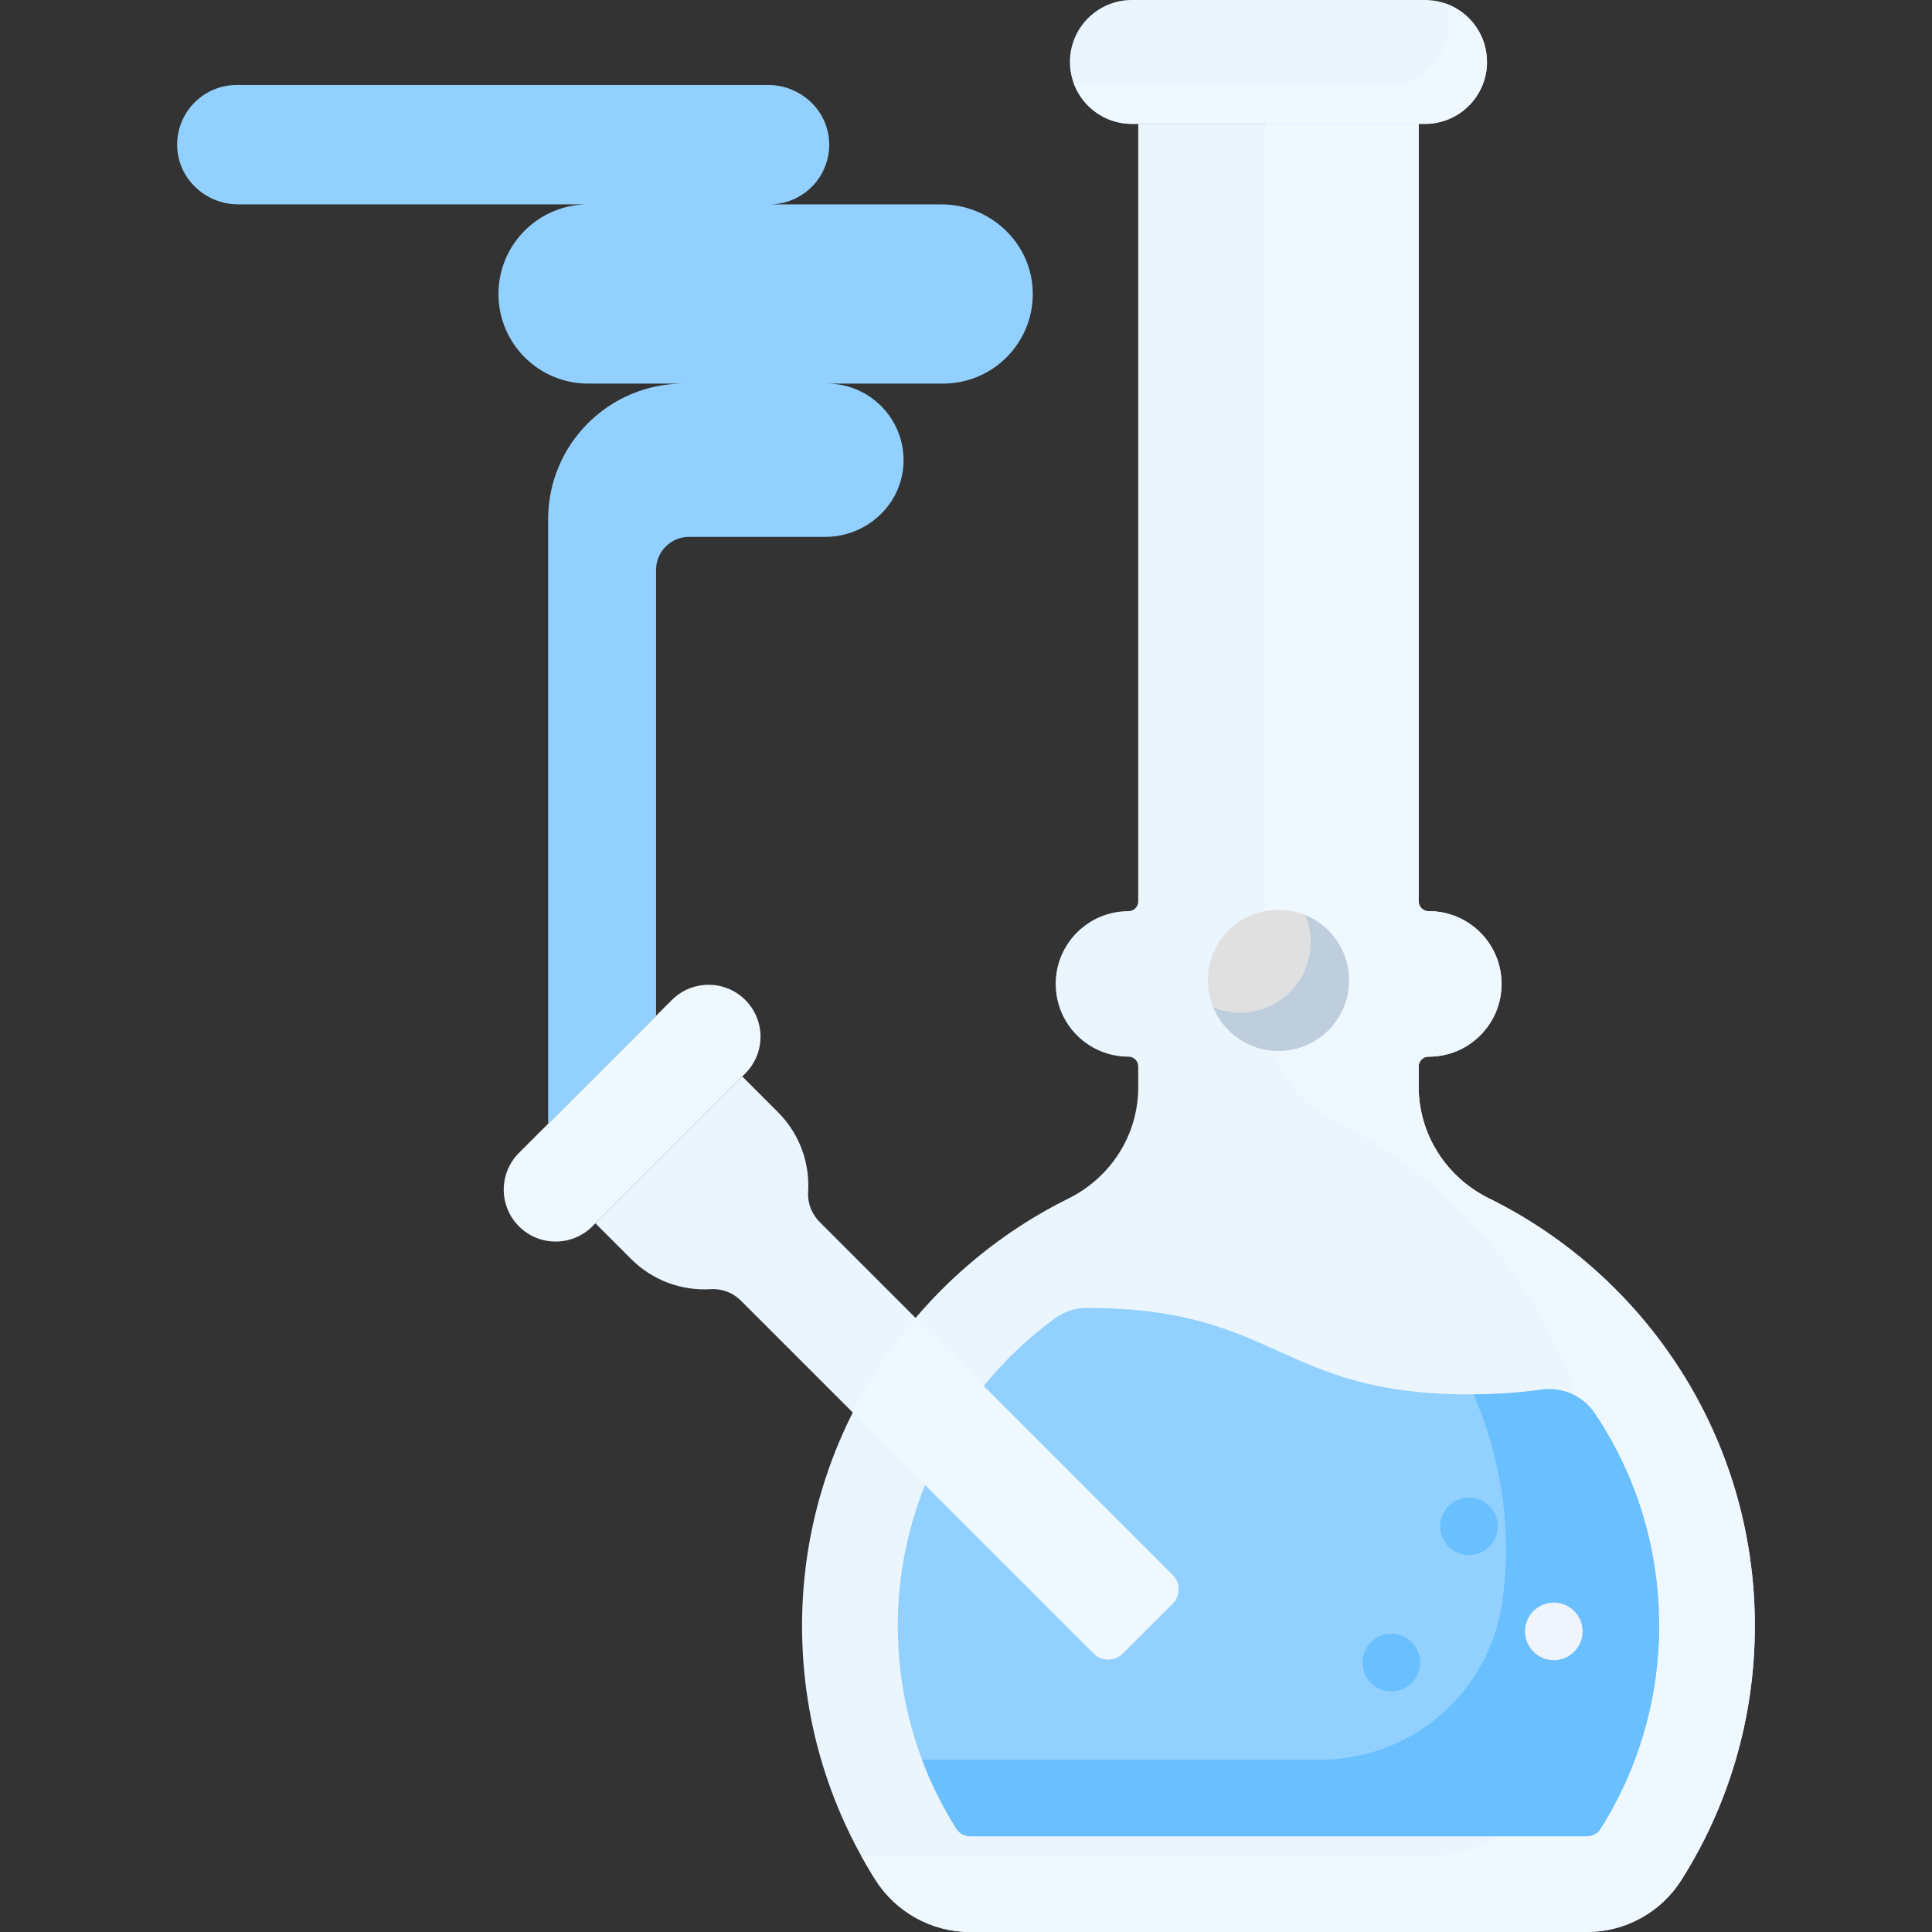 <?xml version="1.0"?>
<svg xmlns="http://www.w3.org/2000/svg" xmlns:xlink="http://www.w3.org/1999/xlink" version="1.1" id="Capa_1" x="0px" y="0px" viewBox="0 0 504.5 504.5" style="enable-background:new 0 0 504.5 504.5;" xml:space="preserve" width="512px" height="512px" class=""><rect x="0" y="0" width="504.5" height="504.5" fill="#333333" stroke="none"/><g><g>
	<path style="fill:#EAF5FD" d="M372.123,32.345h-76.565c-8.932,0-16.173-7.241-16.173-16.173v0C279.385,7.241,286.625,0,295.557,0   l76.565,0c8.932,0,16.173,7.241,16.173,16.173v0C388.295,25.105,381.055,32.345,372.123,32.345z" data-original="#90CAF9" class="" data-old_color="#90CAF9"/>
	<path style="fill:#EFF8FF" d="M377.398,0.898c0.572,1.655,0.898,3.425,0.898,5.275v0c0,8.932-7.241,16.173-16.173,16.173h-76.565   c-1.85,0-3.62-0.326-5.275-0.898c2.189,6.338,8.193,10.898,15.275,10.898h76.565c8.932,0,16.173-7.241,16.173-16.173v0   C388.295,9.091,383.736,3.087,377.398,0.898z" data-original="#42A5F5" class="" data-old_color="#42A5F5"/>
	<path style="fill:#EAF5FD" d="M297.222,32.345v203.03c0,1.41-1.143,2.554-2.554,2.554h0c-10.493,0-19,8.507-19,19v0   c0,10.493,8.507,19,19,19l0,0c1.41,0,2.554,1.143,2.554,2.554v5.477c0,12.37-7.149,23.522-18.235,29.011   c-40.864,20.234-69.206,62.284-69.545,110.683c-0.173,24.683,6.848,47.712,19.084,67.123c5.373,8.523,14.717,13.724,24.792,13.724   h161.04c10.012,0,19.346-5.111,24.697-13.573c12.148-19.21,19.183-41.974,19.183-66.384c0-48.965-28.29-91.32-69.416-111.617   c-11.163-5.509-18.366-16.727-18.366-29.175v-5.269c0-1.41,1.143-2.554,2.554-2.554h0.092c10.493,0,19-8.507,19-19v0   c0-10.493-8.507-19-19-19h-0.092c-1.41,0-2.554-1.143-2.554-2.554V32.345H297.222z" data-original="#90CAF9" class="" data-old_color="#90CAF9"/>
	<path style="fill:#EFF8FF" d="M330.457,263.751c0,12.448,7.203,23.666,18.366,29.175c41.126,20.297,69.416,62.652,69.416,111.617   c0,24.41-7.035,47.174-19.182,66.384c-5.351,8.462-14.685,13.573-24.697,13.573H224.842c1.173,2.128,2.394,4.226,3.686,6.276   c5.373,8.523,14.717,13.724,24.792,13.724h161.04c10.012,0,19.346-5.111,24.697-13.573c12.148-19.21,19.182-41.974,19.182-66.384   c0-48.965-28.29-91.32-69.416-111.617c-11.163-5.509-18.366-16.727-18.366-29.175v-5.269c0-1.41,1.143-2.554,2.554-2.554h0.092   c10.493,0,19-8.507,19-19v0c0-10.493-8.506-19-19-19h-0.092c-1.41,0-2.554-1.143-2.554-2.554V32.346h-40V263.751z" data-original="#42A5F5" class="" data-old_color="#42A5F5"/>
	<path style="fill:#EAF5FD" d="M155.48,319.442l9.31,9.31c5.732,5.732,13.392,8.361,20.892,7.888   c2.914-0.184,5.756,0.958,7.821,3.023l92.116,92.116c2.083,2.083,5.461,2.083,7.544,0l13.002-13.002   c2.083-2.083,2.083-5.461,0-7.544l-92.116-92.116c-2.065-2.065-3.207-4.907-3.023-7.821c0.473-7.501-2.156-15.16-7.888-20.893   l-9.31-9.31L155.48,319.442z" data-original="#90CAF9" class="" data-old_color="#90CAF9"/>
	<path style="fill:#92D1FF" d="M416.338,368.913c-3.078-4.56-8.558-6.821-14.002-6.03c-5.359,0.778-11.437,1.232-18.519,1.232   c-49.975,0-49.975-22.569-99.951-22.569h-0.047c-2.966,0-5.875,0.903-8.272,2.65c-6.959,5.068-13.231,11.036-18.693,17.727   l49.311,49.311c2.083,2.083,2.083,5.461,0,7.544l-13.002,13.002c-2.083,2.083-5.461,2.083-7.544,0l-44.047-44.047   c-4.6,11.435-7.043,23.658-7.13,36.096c-0.133,19.057,5.136,37.597,15.234,53.617c0.812,1.287,2.174,2.056,3.644,2.056h161.041   c1.445,0,2.812-0.741,3.566-1.936c10.018-15.84,15.313-34.174,15.313-53.021C433.24,404.198,427.183,384.981,416.338,368.913z" data-original="#FFE082" class="" data-old_color="#FFE082"/>
	<path style="fill:#6ABFFF" d="M344.827,459.5H240.78c2.343,6.238,5.308,12.253,8.896,17.944c0.812,1.287,2.174,2.056,3.644,2.056   h161.041c1.445,0,2.812-0.741,3.566-1.936c10.018-15.84,15.313-34.174,15.313-53.021c0-20.288-6.022-39.454-16.81-55.494   c-3.084-4.585-8.576-6.97-14.044-6.173c-5.136,0.749-10.944,1.194-17.654,1.232c5.52,12.461,8.508,26.168,8.508,40.435   c0,4.517-0.304,9.004-0.905,13.435C389.113,441.756,368.822,459.5,344.827,459.5z" data-original="#FFCA28" class="" data-old_color="#FFCA28"/>
	<circle style="fill:#E0E0E0;" cx="333.84" cy="256" r="18.429" data-original="#E0E0E0" class=""/>
	<path style="fill:#BECEDD" d="M340.872,238.968c0.896,2.168,1.396,4.541,1.396,7.032c0,10.178-8.251,18.429-18.429,18.429   c-2.491,0-4.864-0.5-7.032-1.397c2.764,6.688,9.346,11.397,17.032,11.397c10.178,0,18.429-8.251,18.429-18.429   C352.269,248.314,347.56,241.732,340.872,238.968z" data-original="#BDBDBD" class="" data-old_color="#BDBDBD"/>
	<path style="fill:#EFF8FF" d="M194.62,280.301l-39.933,39.933c-5.295,5.295-13.879,5.295-19.174,0l0,0   c-5.295-5.295-5.295-13.879,0-19.174l39.933-39.933c5.295-5.295,13.879-5.295,19.174,0h0   C199.915,266.422,199.915,275.006,194.62,280.301z" data-original="#42A5F5" class="" data-old_color="#42A5F5"/>
	<path style="fill:#92D1FF" d="M143.133,135.585c0-19.564,15.86-35.423,35.423-35.423h-24.993   c-12.922,0-23.398-10.476-23.398-23.398c0-12.922,10.476-23.398,23.398-23.398h-91.34c-8.453,0-15.653-6.573-15.953-15.021   c-0.315-8.869,6.781-16.158,15.579-16.158h138.719c8.453,0,15.653,6.573,15.953,15.021c0.315,8.869-6.781,16.158-15.579,16.158   h44.862c12.749,0,23.526,9.996,23.875,22.74c0.362,13.223-10.248,24.055-23.389,24.055h-30.359c11.24,0,20.317,9.266,20.006,20.577   c-0.299,10.901-9.517,19.452-20.423,19.452h-35.588c-4.754,0-8.607,3.854-8.607,8.607v116.456l-28.186,28.186V135.585z" data-original="#FFE082" class="" data-old_color="#FFE082"/>
	<circle style="fill:#6ABFFF" cx="383.6" cy="398.571" r="7.518" data-original="#FFCA28" class="" data-old_color="#FFCA28"/>
	<circle style="fill:#6ABFFF" cx="363.315" cy="434.143" r="7.518" data-original="#FFCA28" class="" data-old_color="#FFCA28"/>
	<circle style="fill:#F0F4FD" cx="405.743" cy="426" r="7.518" data-original="#FFA000" class="active-path" data-old_color="#FFA000"/>
	<path style="fill:#EFF8FF" d="M222.684,368.844l62.934,62.935c2.083,2.083,5.461,2.083,7.544,0l13.002-13.002   c2.083-2.083,2.083-5.461,0-7.544l-67.078-67.078C232.691,351.675,227.17,359.958,222.684,368.844z" data-original="#42A5F5" class="" data-old_color="#42A5F5"/>
</g></g> </svg>
